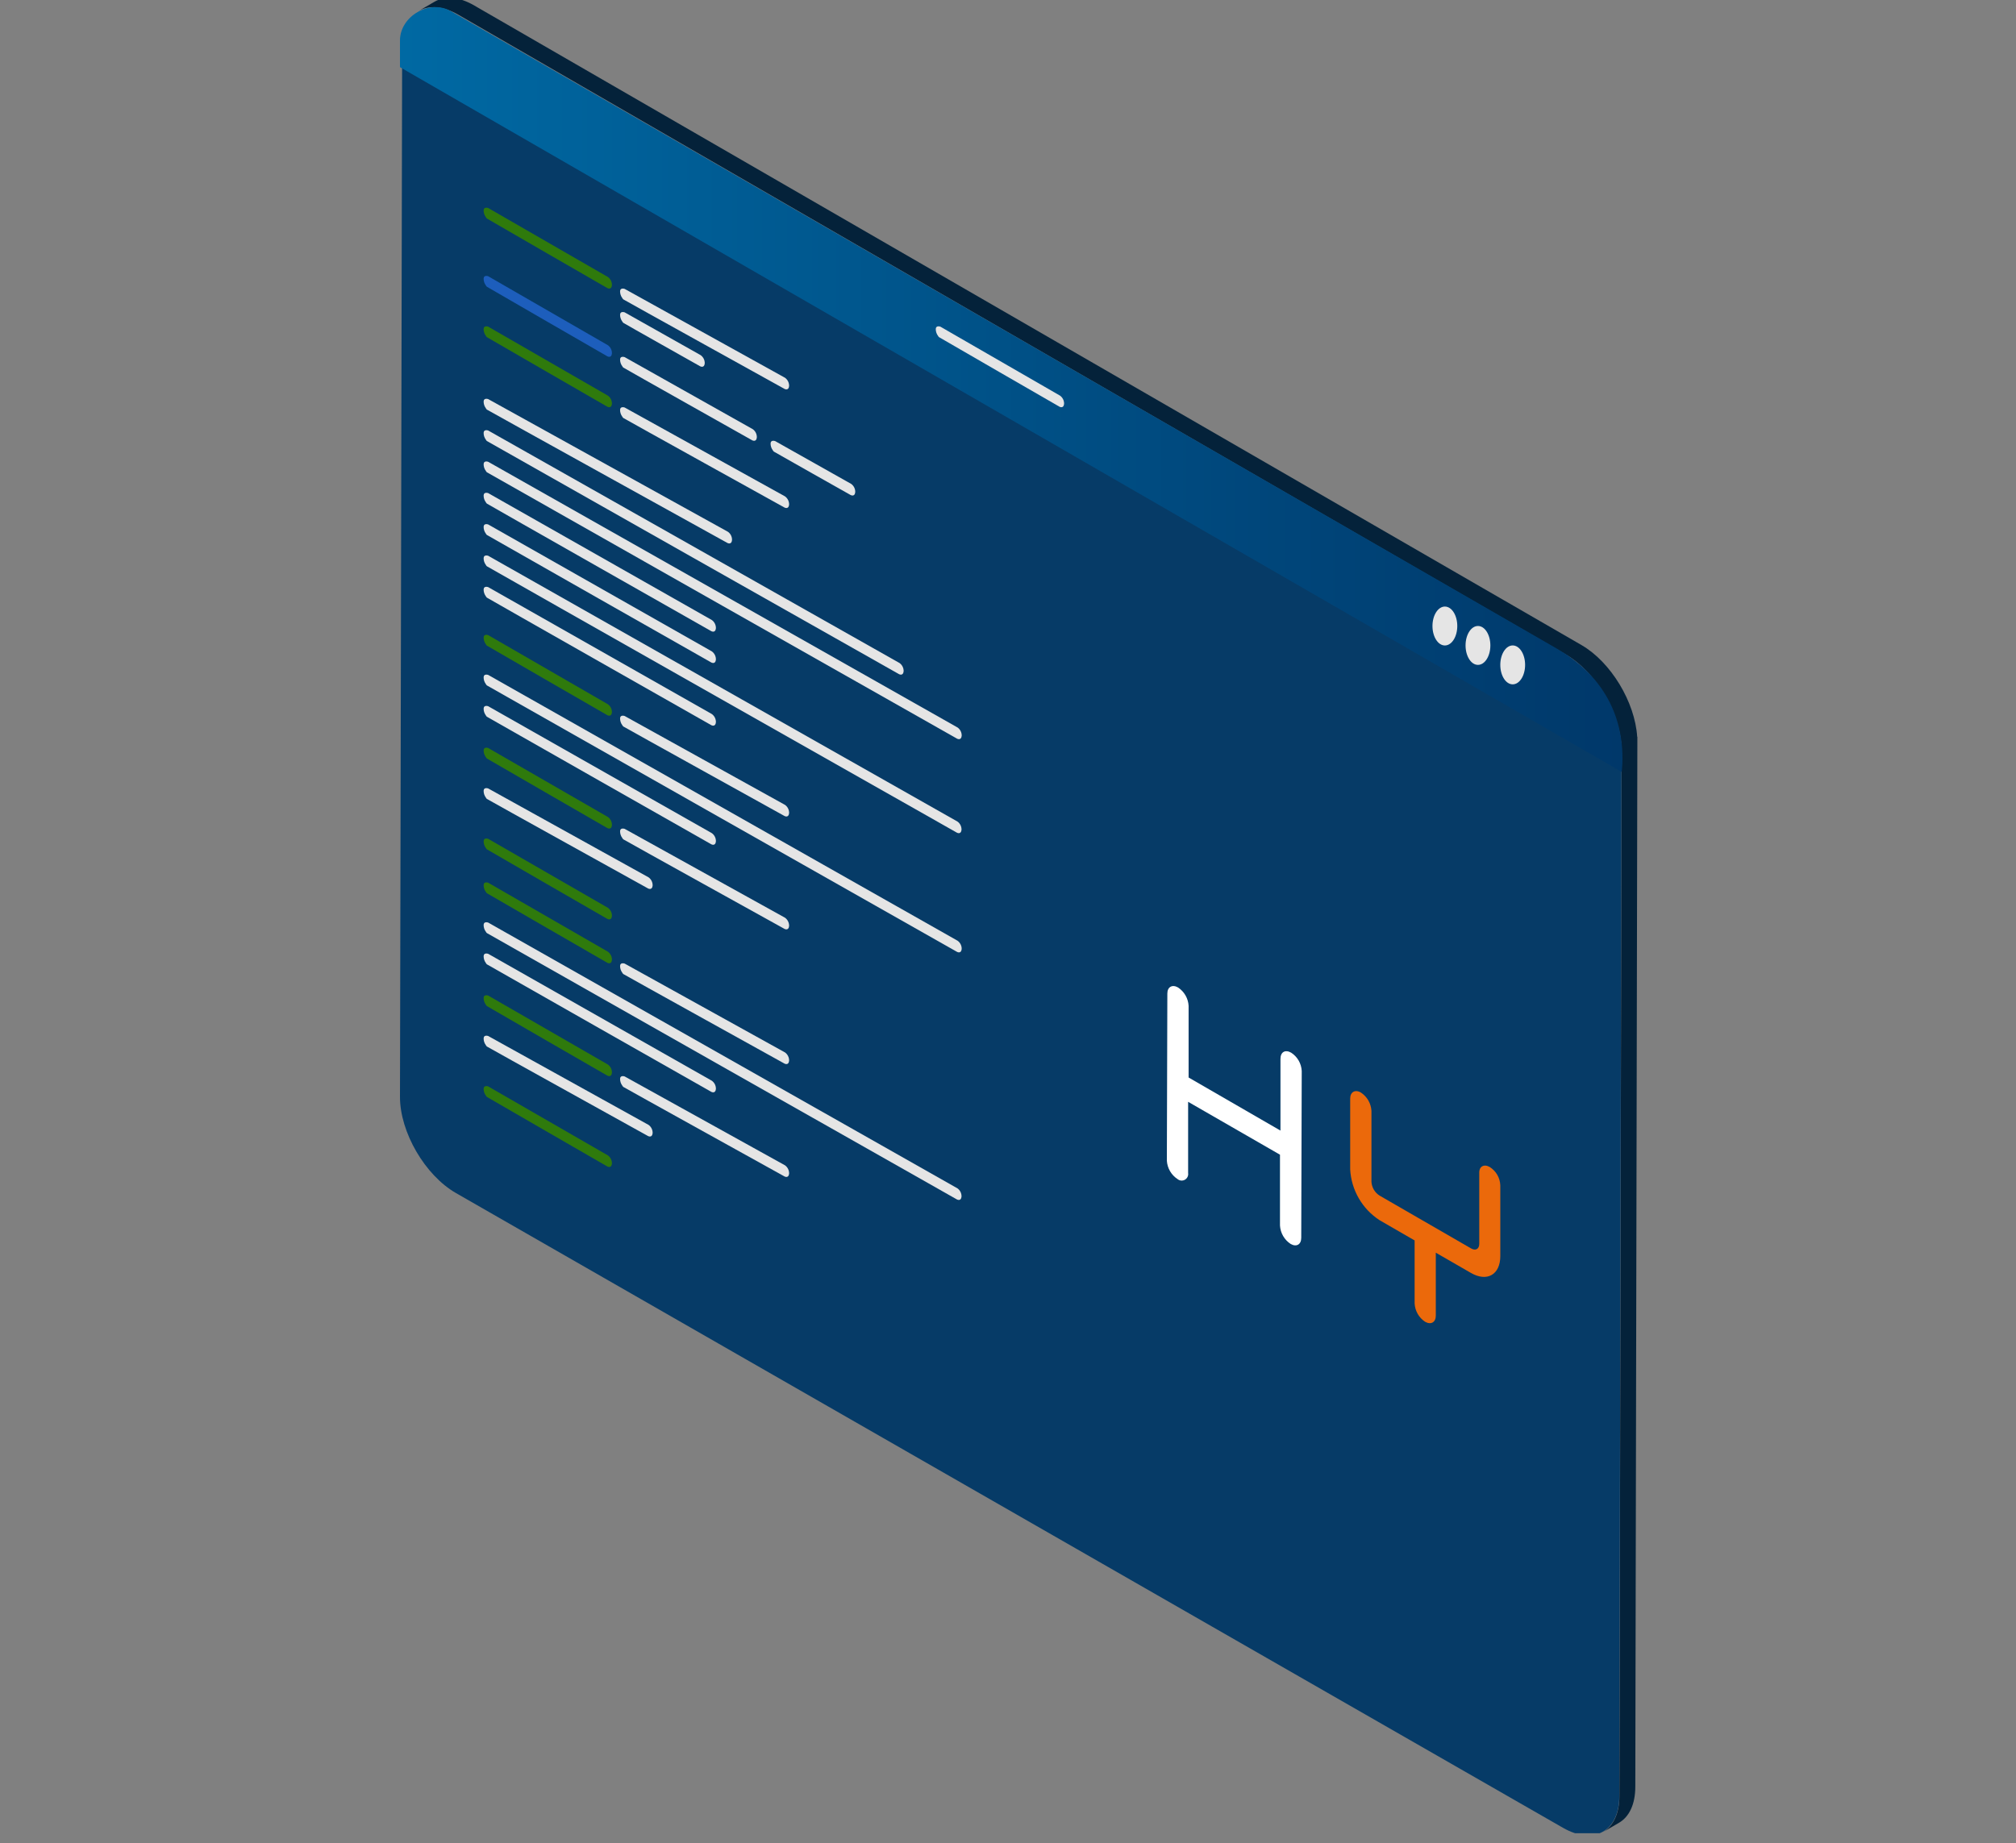 <svg width="398" height="364" viewBox="0 0 398 364" fill="none" xmlns="http://www.w3.org/2000/svg">
<rect x="0" y="0" width="398" height="364" fill="#808080" stroke="none"/>
<g clip-path="url(#clip0_1336_35432)">
<g clip-path="url(#clip1_1336_35432)">
<g clip-path="url(#clip2_1336_35432)">
<path fill-rule="evenodd" clip-rule="evenodd" d="M323.248 146.563C323.248 146.46 323.248 146.351 323.248 146.248V145.501H323.215C322.791 138.674 318.041 130.74 312.21 127.374L93.673 1.111C90.587 -0.71 87.797 -0.819 85.785 0.339L82.648 2.166C84.666 0.995 87.457 1.15 90.536 2.938L309.105 129.228C315.141 132.715 320.033 141.106 320.136 148.088L319.706 354.645C319.706 358.152 318.465 360.603 316.491 361.768L319.628 359.934C321.621 358.776 322.843 356.318 322.843 352.811L323.248 146.563Z" fill="#04223A"/>
<path fill-rule="evenodd" clip-rule="evenodd" d="M309.066 129.537C315.193 133.044 320.136 141.557 320.117 148.545L319.68 354.632C319.68 361.62 314.672 364.432 308.558 360.925L90.015 235.588C83.901 232.081 78.945 223.555 78.964 216.574L79.389 10.512C79.389 3.524 84.39 0.712 90.516 4.219L309.066 129.537Z" fill="#063B67"/>
<path fill-rule="evenodd" clip-rule="evenodd" d="M78.964 13.26V7.996C78.964 3.196 84.84 -0.215 88.999 2.205L307.311 128.056C315.437 132.715 320.657 140.283 320.29 150.778L320.168 152.425L78.964 13.26Z" fill="url(#paint0_linear_1336_35432)"/>
<path fill-rule="evenodd" clip-rule="evenodd" d="M123.328 57.049C123.328 57.049 122.447 56.733 122.415 57.499C122.409 57.993 122.567 58.475 122.865 58.87C122.912 58.967 122.98 59.053 123.064 59.121C123.218 59.243 154.885 76.797 154.885 76.797C154.885 76.797 155.689 77.228 155.785 76.237C155.794 75.921 155.726 75.607 155.587 75.322C155.448 75.037 155.243 74.791 154.988 74.603L123.328 57.049Z" fill="#E5E5E5"/>
<path fill-rule="evenodd" clip-rule="evenodd" d="M123.328 61.682C123.328 61.682 122.447 61.366 122.415 62.132C122.409 62.626 122.567 63.108 122.865 63.503C122.91 63.601 122.979 63.687 123.064 63.754C123.218 63.882 138.229 72.331 138.229 72.331C138.229 72.331 139.032 72.762 139.129 71.772C139.14 71.454 139.074 71.139 138.935 70.854C138.796 70.569 138.588 70.323 138.332 70.137L123.328 61.682Z" fill="#E5E5E5"/>
<path fill-rule="evenodd" clip-rule="evenodd" d="M96.385 41.078C96.385 41.078 95.511 40.769 95.479 41.528C95.471 42.023 95.629 42.505 95.929 42.899C95.972 42.997 96.038 43.083 96.122 43.15C96.283 43.278 119.907 56.888 119.907 56.888C119.907 56.888 120.717 57.325 120.807 56.322C120.818 56.007 120.751 55.695 120.613 55.413C120.475 55.13 120.27 54.885 120.017 54.7L96.385 41.078Z" fill="#2F7A0C"/>
<path fill-rule="evenodd" clip-rule="evenodd" d="M123.328 141.39C123.328 141.39 122.447 141.074 122.415 141.84C122.409 142.334 122.567 142.816 122.865 143.211C122.912 143.308 122.98 143.393 123.064 143.462C123.218 143.584 154.885 161.138 154.885 161.138C154.885 161.138 155.689 161.569 155.785 160.572C155.796 160.256 155.728 159.942 155.589 159.658C155.45 159.374 155.244 159.129 154.988 158.944L123.328 141.39Z" fill="#E5E5E5"/>
<path fill-rule="evenodd" clip-rule="evenodd" d="M96.385 125.418C96.385 125.418 95.511 125.109 95.479 125.869C95.471 126.363 95.629 126.846 95.929 127.239C95.972 127.338 96.038 127.424 96.122 127.49C96.283 127.619 119.907 141.229 119.907 141.229C119.907 141.229 120.717 141.666 120.807 140.662C120.813 140.352 120.743 140.045 120.604 139.767C120.465 139.489 120.262 139.249 120.01 139.067L96.385 125.418Z" fill="#2F7A0C"/>
<path fill-rule="evenodd" clip-rule="evenodd" d="M123.328 163.673C123.328 163.673 122.447 163.364 122.415 164.123C122.409 164.618 122.567 165.1 122.865 165.494C122.91 165.592 122.979 165.678 123.064 165.745C123.218 165.874 154.885 183.428 154.885 183.428C154.885 183.428 155.689 183.852 155.785 182.862C155.794 182.545 155.726 182.231 155.587 181.946C155.448 181.662 155.243 181.415 154.988 181.227L123.328 163.673Z" fill="#E5E5E5"/>
<path fill-rule="evenodd" clip-rule="evenodd" d="M96.385 155.694C96.385 155.694 95.511 155.379 95.479 156.138C95.471 156.633 95.629 157.116 95.929 157.509C95.972 157.607 96.038 157.693 96.122 157.76C96.283 157.888 127.943 175.442 127.943 175.442C127.943 175.442 128.747 175.874 128.843 174.876C128.853 174.56 128.786 174.247 128.647 173.963C128.508 173.679 128.302 173.433 128.046 173.248L96.385 155.694Z" fill="#E5E5E5"/>
<path fill-rule="evenodd" clip-rule="evenodd" d="M96.386 147.708C96.386 147.708 95.511 147.393 95.479 148.159C95.472 148.653 95.63 149.136 95.929 149.529C95.975 149.626 96.04 149.712 96.122 149.78C96.283 149.903 119.908 163.519 119.908 163.519C119.908 163.519 120.718 163.956 120.808 162.952C120.818 162.638 120.751 162.326 120.613 162.043C120.475 161.761 120.271 161.516 120.017 161.331L96.386 147.708Z" fill="#2F7A0C"/>
<path fill-rule="evenodd" clip-rule="evenodd" d="M96.385 165.642C96.385 165.642 95.511 165.333 95.479 166.093C95.471 166.587 95.629 167.07 95.929 167.463C95.972 167.562 96.038 167.648 96.122 167.714C96.283 167.843 119.907 181.453 119.907 181.453C119.907 181.453 120.717 181.89 120.807 180.886C120.818 180.572 120.751 180.26 120.613 179.977C120.475 179.695 120.27 179.45 120.017 179.265L96.385 165.642Z" fill="#2F7A0C"/>
<path fill-rule="evenodd" clip-rule="evenodd" d="M123.328 80.471C123.328 80.471 122.447 80.162 122.415 80.922C122.409 81.416 122.567 81.898 122.865 82.292C122.91 82.391 122.979 82.477 123.064 82.543C123.218 82.672 154.885 100.226 154.885 100.226C154.885 100.226 155.689 100.651 155.785 99.66C155.794 99.343 155.726 99.029 155.587 98.745C155.448 98.46 155.243 98.213 154.988 98.025L123.328 80.471Z" fill="#E5E5E5"/>
<path fill-rule="evenodd" clip-rule="evenodd" d="M96.385 78.811C96.385 78.811 95.511 78.502 95.479 79.262C95.471 79.756 95.629 80.239 95.929 80.632C95.972 80.731 96.038 80.817 96.122 80.883C96.283 81.012 143.616 107.221 143.616 107.221C143.616 107.221 144.426 107.645 144.516 106.655C144.528 106.338 144.462 106.023 144.324 105.738C144.186 105.453 143.981 105.207 143.725 105.02L96.385 78.811Z" fill="#E5E5E5"/>
<path fill-rule="evenodd" clip-rule="evenodd" d="M96.385 85.014C96.385 85.014 95.511 84.699 95.479 85.465C95.471 85.959 95.629 86.442 95.929 86.835C95.974 86.932 96.04 87.018 96.122 87.086C96.283 87.209 177.494 133.127 177.494 133.127C177.494 133.127 178.298 133.558 178.394 132.561C178.404 132.245 178.337 131.931 178.198 131.647C178.059 131.364 177.853 131.118 177.597 130.933L96.385 85.014Z" fill="#E5E5E5"/>
<path fill-rule="evenodd" clip-rule="evenodd" d="M96.385 91.192C96.385 91.192 95.511 90.876 95.479 91.636C95.471 92.13 95.629 92.613 95.929 93.006C95.972 93.105 96.038 93.191 96.122 93.257C96.283 93.379 188.956 145.868 188.956 145.868C188.956 145.868 189.76 146.299 189.856 145.302C189.868 144.985 189.801 144.67 189.662 144.385C189.523 144.1 189.316 143.853 189.059 143.667L96.385 91.192Z" fill="#E5E5E5"/>
<path fill-rule="evenodd" clip-rule="evenodd" d="M96.385 97.375C96.385 97.375 95.511 97.06 95.479 97.826C95.471 98.32 95.629 98.803 95.929 99.196C95.974 99.293 96.04 99.379 96.122 99.447C96.283 99.576 140.434 124.64 140.434 124.64C140.434 124.64 141.237 125.064 141.334 124.073C141.345 123.756 141.278 123.441 141.139 123.156C141 122.871 140.793 122.625 140.536 122.439L96.385 97.375Z" fill="#E5E5E5"/>
<path fill-rule="evenodd" clip-rule="evenodd" d="M96.385 103.566C96.385 103.566 95.511 103.25 95.479 104.016C95.471 104.511 95.629 104.994 95.929 105.387C95.974 105.484 96.04 105.569 96.122 105.638C96.283 105.76 140.434 130.824 140.434 130.824C140.434 130.824 141.237 131.255 141.334 130.264C141.345 129.947 141.278 129.632 141.139 129.347C141 129.062 140.793 128.815 140.536 128.629L96.385 103.566Z" fill="#E5E5E5"/>
<path fill-rule="evenodd" clip-rule="evenodd" d="M96.385 109.75C96.385 109.75 95.511 109.441 95.479 110.2C95.471 110.695 95.629 111.178 95.929 111.571C95.972 111.669 96.038 111.755 96.122 111.822C96.283 111.95 188.924 164.432 188.924 164.432C188.924 164.432 189.727 164.857 189.824 163.866C189.835 163.549 189.769 163.234 189.63 162.949C189.491 162.664 189.284 162.418 189.027 162.232L96.385 109.75Z" fill="#E5E5E5"/>
<path fill-rule="evenodd" clip-rule="evenodd" d="M96.385 115.94C96.385 115.94 95.511 115.624 95.479 116.39C95.471 116.885 95.629 117.368 95.929 117.761C95.974 117.858 96.04 117.943 96.122 118.012C96.283 118.14 140.434 143.204 140.434 143.204C140.434 143.204 141.237 143.629 141.334 142.638C141.345 142.321 141.278 142.006 141.139 141.721C141 141.436 140.793 141.189 140.536 141.003L96.385 115.94Z" fill="#E5E5E5"/>
<path fill-rule="evenodd" clip-rule="evenodd" d="M96.385 133.275C96.385 133.275 95.511 132.966 95.479 133.725C95.471 134.22 95.629 134.703 95.929 135.096C95.972 135.195 96.038 135.281 96.122 135.347C96.283 135.469 188.956 187.971 188.956 187.971C188.956 187.971 189.76 188.395 189.856 187.404C189.868 187.087 189.801 186.772 189.662 186.487C189.523 186.202 189.316 185.956 189.059 185.77L96.385 133.275Z" fill="#E5E5E5"/>
<path fill-rule="evenodd" clip-rule="evenodd" d="M96.385 139.459C96.385 139.459 95.511 139.144 95.479 139.91C95.471 140.404 95.629 140.887 95.929 141.28C95.974 141.377 96.04 141.462 96.122 141.531C96.283 141.653 140.434 166.723 140.434 166.723C140.434 166.723 141.237 167.148 141.334 166.157C141.345 165.84 141.278 165.525 141.139 165.24C141 164.955 140.793 164.708 140.536 164.523L96.385 139.459Z" fill="#E5E5E5"/>
<path fill-rule="evenodd" clip-rule="evenodd" d="M123.328 190.281C123.328 190.281 122.447 189.966 122.415 190.725C122.409 191.219 122.567 191.701 122.865 192.096C122.91 192.194 122.979 192.28 123.064 192.347C123.218 192.475 154.885 210.029 154.885 210.029C154.885 210.029 155.689 210.46 155.785 209.463C155.794 209.146 155.726 208.832 155.587 208.548C155.448 208.263 155.243 208.016 154.988 207.829L123.328 190.281Z" fill="#E5E5E5"/>
<path fill-rule="evenodd" clip-rule="evenodd" d="M96.385 174.31C96.385 174.31 95.511 173.994 95.479 174.76C95.471 175.255 95.629 175.738 95.929 176.131C95.974 176.227 96.04 176.313 96.122 176.382C96.283 176.504 119.907 190.12 119.907 190.12C119.907 190.12 120.717 190.558 120.807 189.554C120.818 189.239 120.751 188.927 120.613 188.645C120.475 188.362 120.27 188.117 120.017 187.932L96.385 174.31Z" fill="#2F7A0C"/>
<path fill-rule="evenodd" clip-rule="evenodd" d="M123.328 212.565C123.328 212.565 122.447 212.249 122.415 213.015C122.409 213.509 122.567 213.991 122.865 214.386C122.912 214.483 122.98 214.568 123.064 214.637C123.218 214.759 154.885 232.313 154.885 232.313C154.885 232.313 155.689 232.744 155.785 231.753C155.794 231.436 155.726 231.122 155.587 230.838C155.448 230.553 155.243 230.306 154.988 230.119L123.328 212.565Z" fill="#E5E5E5"/>
<path fill-rule="evenodd" clip-rule="evenodd" d="M96.385 204.579C96.385 204.579 95.511 204.264 95.479 205.029C95.471 205.524 95.629 206.007 95.929 206.4C95.974 206.497 96.04 206.582 96.122 206.651C96.283 206.78 127.943 224.334 127.943 224.334C127.943 224.334 128.747 224.758 128.843 223.767C128.855 223.45 128.788 223.135 128.649 222.85C128.51 222.565 128.303 222.319 128.046 222.133L96.385 204.579Z" fill="#E5E5E5"/>
<path fill-rule="evenodd" clip-rule="evenodd" d="M96.385 196.593C96.385 196.593 95.511 196.285 95.479 197.044C95.471 197.538 95.629 198.021 95.929 198.414C95.972 198.513 96.038 198.599 96.122 198.665C96.283 198.794 119.907 212.404 119.907 212.404C119.907 212.404 120.717 212.841 120.807 211.837C120.818 211.523 120.751 211.211 120.613 210.928C120.475 210.646 120.27 210.401 120.017 210.216L96.385 196.593Z" fill="#2F7A0C"/>
<path fill-rule="evenodd" clip-rule="evenodd" d="M96.385 214.534C96.385 214.534 95.511 214.218 95.479 214.984C95.471 215.479 95.629 215.962 95.929 216.355C95.974 216.451 96.04 216.537 96.122 216.606C96.283 216.728 119.907 230.344 119.907 230.344C119.907 230.344 120.717 230.781 120.807 229.778C120.818 229.463 120.751 229.151 120.613 228.869C120.475 228.586 120.27 228.341 120.017 228.156L96.385 214.534Z" fill="#2F7A0C"/>
<path fill-rule="evenodd" clip-rule="evenodd" d="M96.385 182.18C96.385 182.18 95.511 181.864 95.479 182.63C95.471 183.125 95.629 183.608 95.929 184.001C95.974 184.097 96.04 184.183 96.122 184.252C96.283 184.374 188.924 236.856 188.924 236.856C188.924 236.856 189.727 237.287 189.824 236.296C189.835 235.979 189.769 235.664 189.63 235.379C189.491 235.094 189.284 234.848 189.027 234.662L96.385 182.18Z" fill="#E5E5E5"/>
<path fill-rule="evenodd" clip-rule="evenodd" d="M96.386 188.35C96.386 188.35 95.511 188.035 95.479 188.801C95.473 189.295 95.631 189.778 95.929 190.171C95.975 190.268 96.04 190.354 96.122 190.422C96.283 190.545 140.434 215.608 140.434 215.608C140.434 215.608 141.237 216.039 141.334 215.042C141.344 214.726 141.277 214.412 141.138 214.128C140.999 213.845 140.792 213.599 140.537 213.414L96.386 188.35Z" fill="#E5E5E5"/>
<path fill-rule="evenodd" clip-rule="evenodd" d="M96.385 64.506C96.385 64.506 95.511 64.191 95.479 64.957C95.471 65.451 95.629 65.934 95.929 66.328C95.974 66.424 96.04 66.51 96.122 66.578C96.283 66.701 119.907 80.317 119.907 80.317C119.907 80.317 120.717 80.754 120.807 79.751C120.818 79.436 120.751 79.124 120.613 78.841C120.475 78.559 120.27 78.314 120.017 78.129L96.385 64.506Z" fill="#2F7A0C"/>
<path fill-rule="evenodd" clip-rule="evenodd" d="M123.328 70.523C123.328 70.523 122.447 70.208 122.415 70.967C122.409 71.461 122.567 71.943 122.865 72.338C122.909 72.437 122.977 72.523 123.064 72.589C123.218 72.717 148.514 86.951 148.514 86.951C148.514 86.951 149.318 87.376 149.414 86.385C149.426 86.068 149.359 85.753 149.22 85.468C149.081 85.183 148.874 84.936 148.617 84.751L123.328 70.523Z" fill="#E5E5E5"/>
<path fill-rule="evenodd" clip-rule="evenodd" d="M153.04 87.106C153.04 87.106 152.159 86.79 152.127 87.556C152.121 88.05 152.28 88.532 152.577 88.927C152.627 89.022 152.694 89.108 152.776 89.178C152.937 89.3 167.941 97.755 167.941 97.755C167.941 97.755 168.751 98.186 168.841 97.189C168.852 96.874 168.786 96.56 168.648 96.276C168.51 95.993 168.305 95.747 168.051 95.561L153.04 87.106Z" fill="#E5E5E5"/>
<path fill-rule="evenodd" clip-rule="evenodd" d="M96.385 54.552C96.385 54.552 95.511 54.237 95.479 55.002C95.471 55.497 95.629 55.98 95.929 56.373C95.974 56.47 96.04 56.555 96.122 56.624C96.283 56.746 119.907 70.362 119.907 70.362C119.907 70.362 120.717 70.8 120.807 69.796C120.818 69.482 120.751 69.169 120.613 68.887C120.475 68.604 120.27 68.36 120.017 68.174L96.385 54.552Z" fill="#1D5EBC"/>
<path fill-rule="evenodd" clip-rule="evenodd" d="M185.652 64.506C185.652 64.506 184.771 64.191 184.739 64.957C184.733 65.451 184.892 65.933 185.189 66.328C185.239 66.423 185.306 66.508 185.388 66.578C185.549 66.701 209.174 80.317 209.174 80.317C209.174 80.317 209.977 80.754 210.074 79.751C210.083 79.436 210.015 79.123 209.876 78.841C209.737 78.558 209.531 78.314 209.277 78.129L185.652 64.506Z" fill="#E5E5E5"/>
<path d="M285.249 127.458C286.601 127.458 287.698 125.738 287.698 123.616C287.698 121.495 286.601 119.775 285.249 119.775C283.896 119.775 282.799 121.495 282.799 123.616C282.799 125.738 283.896 127.458 285.249 127.458Z" fill="#E5E5E5"/>
<path d="M291.78 131.293C293.133 131.293 294.229 129.573 294.229 127.452C294.229 125.33 293.133 123.61 291.78 123.61C290.427 123.61 289.331 125.33 289.331 127.452C289.331 129.573 290.427 131.293 291.78 131.293Z" fill="#E5E5E5"/>
<path d="M298.639 135.135C299.992 135.135 301.088 133.415 301.088 131.293C301.088 129.172 299.992 127.452 298.639 127.452C297.287 127.452 296.19 129.172 296.19 131.293C296.19 133.415 297.287 135.135 298.639 135.135Z" fill="#E5E5E5"/>
<path d="M294.094 230.44C294.714 230.827 295.23 231.36 295.595 231.993C295.961 232.626 296.165 233.339 296.19 234.07V248.046C296.19 251.701 293.567 253.194 290.404 251.366L283.455 247.364V259.809C283.455 261.096 282.51 261.662 281.346 261.006C280.74 260.607 280.237 260.07 279.877 259.439C279.518 258.809 279.312 258.102 279.276 257.376V244.944L272.34 240.936C270.656 239.839 269.254 238.361 268.249 236.62C267.243 234.879 266.663 232.925 266.554 230.917V216.927C266.554 215.64 267.519 215.074 268.663 215.737C269.27 216.135 269.775 216.671 270.138 217.3C270.501 217.929 270.711 218.634 270.752 219.36V233.343C270.78 233.898 270.941 234.438 271.222 234.918C271.502 235.397 271.895 235.802 272.366 236.097L290.43 246.527C291.311 247.042 292.037 246.637 292.037 245.607V231.644C291.986 230.338 292.956 229.797 294.094 230.44Z" fill="#EB690B"/>
<path d="M254.9 207.867C255.511 208.261 256.019 208.795 256.383 209.425C256.746 210.055 256.954 210.763 256.989 211.49L256.892 244.43C256.892 245.749 255.948 246.296 254.803 245.639C254.191 245.24 253.682 244.703 253.315 244.07C252.949 243.437 252.736 242.727 252.695 241.997V228.015L234.56 217.571V231.637C234.6 231.895 234.561 232.159 234.448 232.395C234.334 232.63 234.152 232.825 233.926 232.954C233.699 233.083 233.438 233.14 233.178 233.118C232.919 233.095 232.672 232.994 232.471 232.828C231.862 232.43 231.354 231.895 230.988 231.266C230.622 230.637 230.408 229.931 230.362 229.205L230.458 196.182C230.458 194.895 231.423 194.335 232.567 194.991C233.173 195.391 233.677 195.926 234.04 196.555C234.403 197.184 234.614 197.889 234.656 198.614V212.771L252.791 223.253V209.096C252.791 207.706 253.755 207.211 254.9 207.867Z" fill="white"/>
</g>
</g>
</g>
<defs>
<linearGradient id="paint0_linear_1336_35432" x1="78.964" y1="76.894" x2="320.31" y2="76.894" gradientUnits="userSpaceOnUse">
<stop stop-color="#0069A3"/>
<stop offset="1" stop-color="#00386A"/>
</linearGradient>
<clipPath id="clip0_1336_35432">
<rect width="397.973" height="364" fill="white"/>
</clipPath>
<clipPath id="clip1_1336_35432">
<rect width="316" height="406" fill="white" transform="translate(41 -44)"/>
</clipPath>
<clipPath id="clip2_1336_35432">
<rect width="254.659" height="370.058" fill="white" transform="translate(72.6 -7.647)"/>
</clipPath>
</defs>
</svg>
